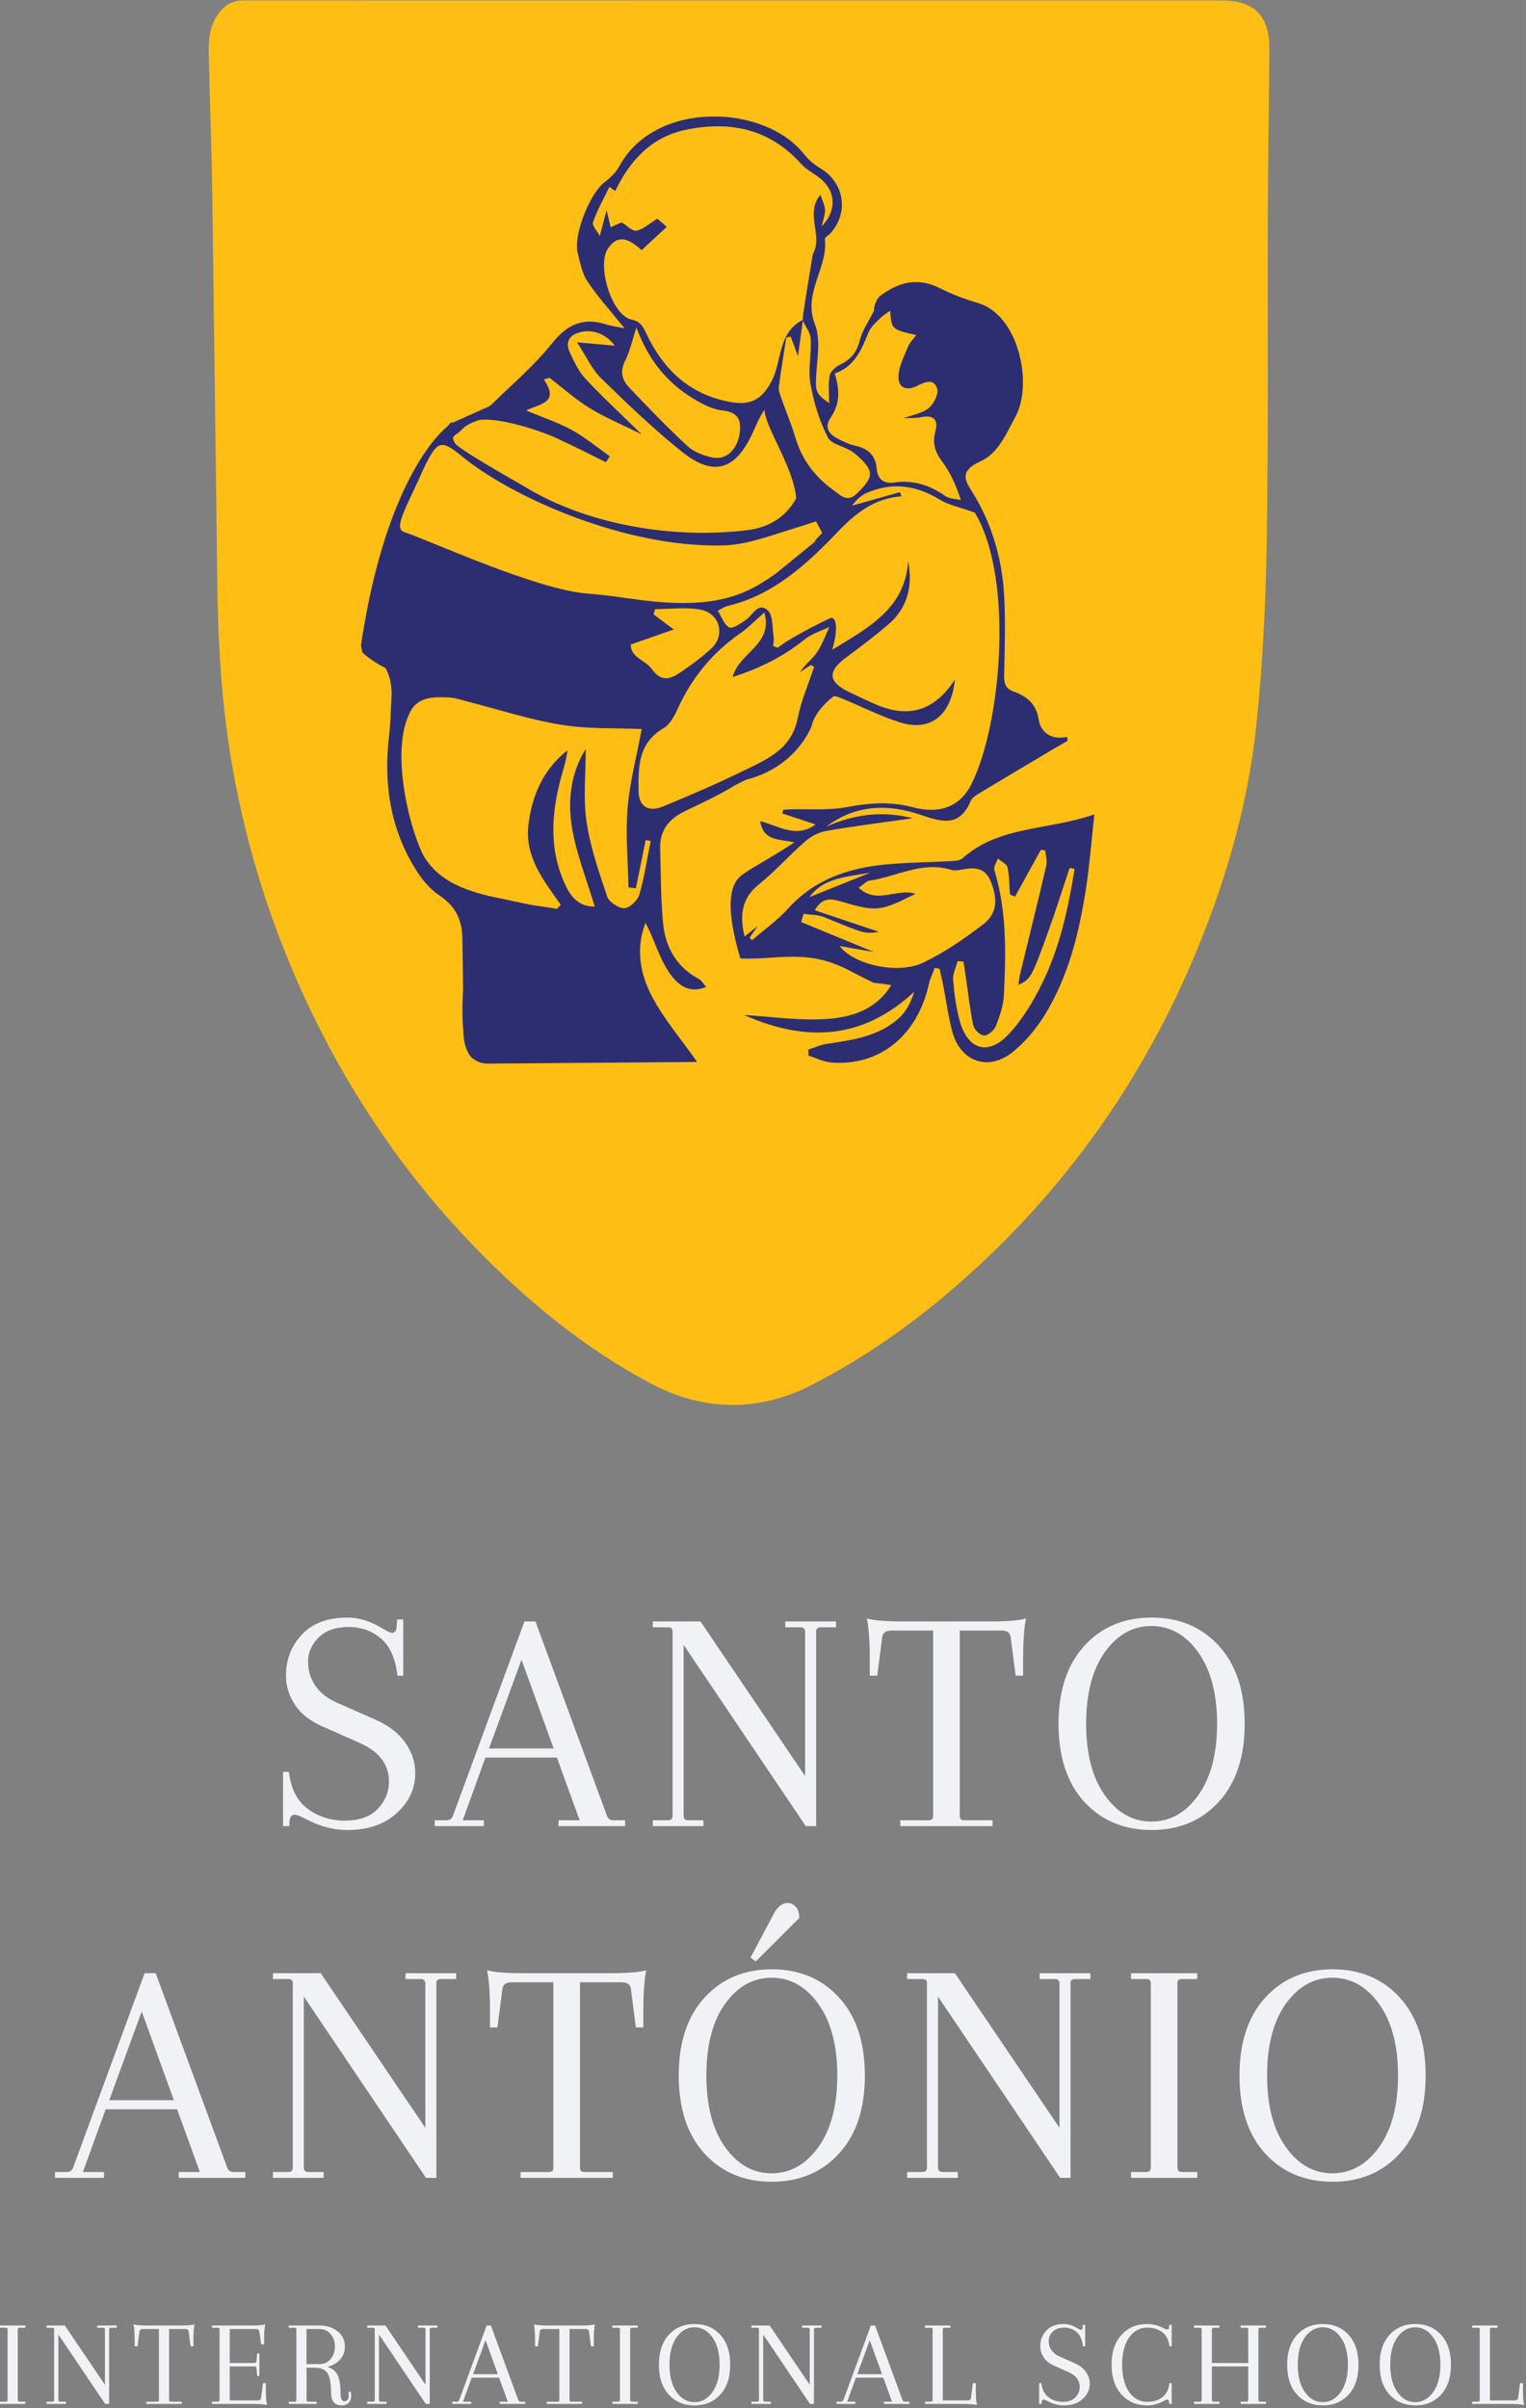 <svg width="564" height="890" viewBox="0 0 564 890" version="1.1" xmlns="http://www.w3.org/2000/svg" xml:space="preserve" style="fill-rule:evenodd;clip-rule:evenodd;stroke-linejoin:round;stroke-miterlimit:2;">
    <rect x="0" y="0" width="564" height="890" fill="#808080" stroke="none"/>
    <path d="M469.144,17.979c0.082,-12.197 -5.691,-17.841 -17.697,-17.835c-59.388,0.014 -118.777,0.006 -178.153,0.006c0,0.512 0,-0.518 0,0c-60.948,0 -122.212,0.047 -183.16,-0.001c-4.304,-0 -7.335,1.814 -9.67,5.258c-2.901,4.26 -3.406,9.061 -3.315,14.025c0.323,16.348 1.055,34.216 1.281,50.575c0.671,48.681 1.274,97.363 1.888,146.054c0.289,22.288 1.591,44.462 5.412,66.5c5.562,32.178 15.526,62.906 29.74,92.225c15.332,31.605 35.011,60.261 59.459,85.572c19.434,20.125 40.842,37.811 65.603,50.972c19.54,10.373 39.872,10.647 59.608,0.477c18.598,-9.557 35.743,-21.484 51.642,-35.122c42.173,-36.185 73.036,-80.389 93.225,-132.071c9.619,-24.634 16.536,-50.135 19.314,-76.389c2.4,-22.747 3.502,-45.707 3.866,-68.593c0.647,-40.7 0.251,-81.421 0.405,-122.136c0.06,-19.838 0.446,-39.67 0.552,-59.517" style="fill:#febe13;"></path>
    <path d="M366.115,325.61c2.709,6.539 2.476,12.026 -2.648,15.955c-6.982,5.33 -14.346,10.444 -22.238,14.22c-9.377,4.511 -25.827,0.728 -30.899,-6.138c4.999,0.875 9.694,1.698 12.642,2.216c-7.985,-3.295 -17.407,-7.187 -26.832,-11.064c0.282,-1.019 0.568,-2.036 0.854,-3.064c2.563,0.396 5.331,0.314 7.664,1.26c14.876,6.106 14.837,6.177 20.236,5.439c-6.535,-2.215 -14.928,-5.035 -23.754,-8.01c2.761,-4.85 6.024,-4.288 9.376,-3.308c13.536,3.947 14.678,3.847 27.822,-2.761c-6.698,-2.278 -14.192,4.117 -20.984,-2.252c1.8,-1.207 2.833,-2.443 4.01,-2.614c9.986,-1.46 19.393,-7.267 30.026,-4.043c1.094,0.339 2.429,0.237 3.595,0.028c4.555,-0.816 8.843,-1.332 11.13,4.136m2.673,-8.317c1.244,1.091 3.288,1.985 3.577,3.276c0.736,3.238 0.653,6.656 0.902,9.999c0.628,0.286 1.248,0.57 1.86,0.86c3.196,-5.779 6.385,-11.564 9.571,-17.334c0.54,0.068 1.09,0.143 1.633,0.223c0.155,1.874 0.781,3.872 0.373,5.63c-3.092,13.296 -6.418,26.56 -9.627,39.826c-0.328,1.346 -0.443,2.728 -0.689,4.274c4.565,-2.194 4.895,-2.663 11.352,-20.651c2.692,-7.471 5.054,-15.063 7.58,-22.603c0.609,0.105 1.227,0.213 1.846,0.339c-2.339,14.613 -5.483,29.102 -12.083,42.493c-3.244,6.594 -7.209,13.144 -12.166,18.493c-7.7,8.32 -15.408,5.906 -18.321,-5.159c-1.269,-4.831 -1.953,-9.879 -2.333,-14.875c-0.165,-2.234 1.08,-4.568 1.676,-6.847c0.719,0.049 1.444,0.109 2.165,0.165c0.312,2.162 0.661,4.313 0.97,6.472c0.846,5.725 1.435,11.497 2.662,17.136c0.341,1.548 2.571,3.698 3.949,3.72c1.475,0.016 3.715,-1.871 4.338,-3.422c1.462,-3.697 2.833,-7.656 3.023,-11.575c0.733,-15.478 1.094,-30.979 -3.525,-46.092c-0.38,-1.204 0.804,-2.888 1.267,-4.348m-47.124,5.256c-8.315,3.328 -15.396,6.175 -22.507,9.025c5.116,-7.061 13.35,-7.435 22.507,-9.025m27.661,-139.243c-5.704,-4.007 -11.791,-5.965 -18.741,-4.984c-3.892,0.544 -6.228,-1.048 -6.564,-5.118c-0.398,-4.878 -3.125,-7.393 -7.846,-8.443c-2.507,-0.551 -4.93,-1.736 -7.197,-2.996c-3.111,-1.739 -4.151,-4.283 -1.915,-7.526c3.37,-4.881 3.394,-10.125 1.433,-16.215c7.048,-2.386 9.806,-8.324 12.364,-14.86c0.947,-2.42 3.185,-4.346 5.291,-6.322l2.695,-1.932c0.057,0.002 0.101,0.009 0.159,0.011c0.497,6.84 0.497,6.84 9.618,8.903c-1.147,1.604 -2.403,2.795 -3.003,4.266c-1.408,3.454 -3.28,6.981 -3.542,10.583c-0.314,4.453 2.709,6.018 6.724,4.011c2.929,-1.484 6.273,-2.948 7.557,0.877c0.641,1.945 -1.218,5.716 -3.089,7.253c-2.414,1.97 -5.994,2.508 -9.356,3.772c2.21,-0.126 4.452,0.022 6.596,-0.404c4.522,-0.929 6.363,0.928 5.222,5.145c-1.17,4.315 -0.255,7.627 2.409,11.166c2.952,3.931 5.096,8.459 6.986,14.337c-1.959,-0.482 -4.275,-0.444 -5.801,-1.524m-33.107,-0.491c-3.224,2.954 -5.888,-0.029 -8.448,-1.871c-6.714,-4.869 -11.409,-11.122 -13.796,-19.188c-1.477,-4.985 -3.536,-9.791 -5.252,-14.706c-0.457,-1.31 -1.047,-2.773 -0.87,-4.063c0.787,-6.095 1.812,-12.155 2.774,-18.231c0.532,-0.11 1.073,-0.226 1.61,-0.345c0.846,2.305 1.705,4.584 2.689,7.206c0.617,-4.442 1.205,-8.754 1.803,-13.069c-0.029,-0.063 -0.064,-0.122 -0.092,-0.187c-0,-0.026 0.003,-0.051 0.008,-0.076c-9.299,4.733 -7.536,15.168 -11.499,22.663c-3.572,6.721 -7.696,8.964 -15.096,7.65c-15.213,-2.703 -24.994,-12.075 -31.309,-25.589c-1.193,-2.513 -2.059,-4.17 -5.445,-4.932c-7.333,-1.656 -12.953,-20.403 -8.442,-26.485c3.247,-4.383 6.639,-4.231 12.31,0.856c2.858,-2.664 5.735,-5.346 9.257,-8.609c-1.817,-1.581 -3.25,-2.821 -3.483,-3.02c-3.016,1.868 -5.211,3.935 -7.728,4.456c-1.463,0.303 -3.438,-1.879 -5.42,-3.091c-0.818,0.352 -2.463,1.082 -4.122,1.804c-0.48,-2.121 -0.978,-4.246 -1.466,-6.371c-0.748,2.838 -1.5,5.68 -2.514,9.557c-0.862,-1.629 -2.931,-3.762 -2.496,-5.02c1.542,-4.515 3.954,-8.739 6.026,-13.082c0.709,0.52 1.436,1.039 2.161,1.551c5.481,-11.413 13.464,-20.1 26.375,-22.714c16.241,-3.288 30.725,-0.227 42.291,12.612c1.69,1.879 4.034,3.205 6.15,4.684c6.587,4.671 7.54,12.134 1.51,18.458c0.558,-2.615 1.294,-4.403 1.213,-6.161c-0.091,-1.717 -1.008,-3.382 -1.706,-5.514c-5.874,7.001 1.169,15.034 -2.816,21.974c-3.417,20.904 -3.444,21.069 -3.751,24.323c0.045,-0.022 0.084,-0.046 0.13,-0.071c-0.016,0.111 -0.028,0.223 -0.046,0.334c1.058,2.217 2.785,4.389 2.907,6.654c0.32,5.536 -1.031,11.252 -0.1,16.614c1.193,6.81 3.275,13.702 6.419,19.82c1.407,2.774 6.621,3.359 9.547,5.665c2.556,2.033 5.831,4.966 6.035,7.697c0.189,2.496 -2.964,5.676 -5.318,7.817m-18.02,19.856l-10.184,8.283c-2.222,1.904 -5.726,4.054 -8.203,5.5c-10.506,6.076 -22.164,6.923 -33.877,6.211c-9.573,-0.575 -19.024,-2.587 -28.598,-3.259c-18.88,-1.323 -58.931,-19.798 -67.889,-22.74c-4.178,-1.37 0.345,-8.283 7.735,-24.768c4.376,-8.631 5.806,-9.628 13.1,-3.597c18.853,15.595 60.96,34.232 97.047,33.29c9.003,-0.235 17.989,-3.853 26.97,-6.542c2.448,-0.728 4.858,-1.566 7.29,-2.352c0.467,0.844 1.846,3.453 2.303,4.278c-5.694,5.696 0.549,0.614 -5.694,5.696m-35.33,37.045c-3.514,3.228 -7.39,6.108 -11.345,8.774c-3.732,2.521 -7.051,3.796 -10.717,-1.321c-2.306,-3.232 -7.757,-4.114 -7.672,-8.959c5.501,-1.928 10.221,-3.581 15.889,-5.555c-3.287,-2.445 -5.375,-4.021 -7.472,-5.583c0.184,-0.644 0.376,-1.285 0.551,-1.927c5.652,-0 11.465,-0.839 16.905,0.211c7.13,1.377 9.119,9.569 3.861,14.36m10.797,-5.689c2.89,-2.008 5.371,-4.624 8.837,-7.642c3.352,11.942 -9.338,14.708 -11.741,23.862c10.433,-3.343 18.984,-7.743 26.716,-13.973c2.577,-2.075 6.012,-3.06 9.064,-4.558c-1.489,3.152 -2.632,6.538 -4.584,9.377c-1.771,2.566 -4.406,4.542 -6.291,7.311c1.328,-0.869 2.662,-1.728 4.004,-2.599c0.408,0.22 0.814,0.438 1.227,0.653c-2.091,6.36 -4.831,12.582 -6.109,19.095c-2.294,11.665 -11.784,15.299 -20.583,19.601c-9.549,4.667 -19.342,8.859 -29.168,12.923c-5.303,2.189 -8.941,0.102 -9.025,-5.664c-0.127,-8.822 -0.185,-17.822 9.23,-23.264c2.348,-1.359 4.019,-4.492 5.222,-7.157c5.193,-11.474 12.836,-20.778 23.201,-27.965m-37.392,96.676c-0.629,2.144 -3.616,4.957 -5.553,4.976c-2.168,0.042 -5.655,-2.333 -6.341,-4.395c-3.064,-9.094 -6.255,-18.318 -7.617,-27.769c-1.269,-8.722 -0.275,-17.769 -0.275,-26.709c-5.552,8.811 -6.719,19.048 -5.086,29.07c1.605,9.747 5.415,19.122 8.407,29.155c-4.748,0.223 -8.1,-2.494 -10.288,-6.789c-6.729,-13.376 -5.897,-27.21 -2.083,-41.143c0.883,-3.208 1.921,-6.365 2.291,-9.786c-9,7.093 -13.179,16.797 -14.438,27.704c-1.366,11.708 5.644,20.483 11.966,29.369c-0.457,0.488 -0.923,1.001 -1.383,1.502l-9.971,-1.502l-15.263,-3.243c-10.036,-2.472 -18.193,-5.914 -23.405,-13.754c-4.654,-6.954 -13.957,-39.494 -5.345,-54.772c2.965,-5.263 8.853,-5.05 14.13,-4.821c2.161,0.101 4.319,0.873 6.457,1.415c11.627,2.961 23.11,6.741 34.904,8.662c10.011,1.65 20.369,1.163 29.783,1.579c-1.84,9.98 -4.411,19.587 -5.22,29.342c-0.796,9.654 0.153,19.452 0.345,29.197c0.916,0.104 1.816,0.21 2.726,0.316c1.209,-5.948 2.431,-11.881 3.643,-17.82c0.608,0.11 1.212,0.212 1.824,0.341c-1.334,6.645 -2.31,13.406 -4.208,19.875m-65.604,-171.915c1.193,-1.322 2.851,-2.331 6.389,-3.54c7.121,-1.073 21.901,3.667 28.173,6.498c6.313,2.838 12.463,6.045 18.691,9.077c0.488,-0.719 0.962,-1.453 1.452,-2.175c-4.665,-3.289 -9.096,-6.994 -14.068,-9.733c-5.034,-2.766 -10.578,-4.573 -16.845,-7.184c4.654,-2.469 12.654,-2.621 6.525,-11.49c0.711,-0.19 1.428,-0.389 2.136,-0.585c4.91,3.758 9.534,7.937 14.774,11.158c5.671,3.486 11.893,6.06 19.231,9.695c-7.782,-7.617 -14.527,-13.846 -20.778,-20.556c-2.523,-2.713 -4.207,-6.341 -5.779,-9.785c-1.619,-3.549 -0.396,-6.164 3.622,-7.327c4.15,-1.193 9.471,0.11 13.056,4.927c-3.927,-0.347 -7.831,-0.708 -13.974,-1.246c3.503,5.374 5.514,9.993 8.852,13.245c9.623,9.399 19.382,18.751 29.868,27.16c11.621,9.363 19.744,6.911 26.069,-6.672c1.397,-2.965 2.538,-6.03 4.465,-8.761c0.432,6.802 10.835,21.324 11.73,32.681c-4.01,7.366 -10.623,10.845 -17.87,11.753c-27.94,3.466 -59.857,-2.14 -82.677,-16.172c-2.129,-1.31 -24.31,-13.686 -25.628,-16.049c-1.68,-3.03 0.259,-2.331 2.586,-4.919m60.404,-25.523c1.772,-3.483 2.579,-7.45 4.158,-12.22c4.324,11.91 11.307,20.488 21.266,26.434c3.213,1.921 6.868,3.848 10.482,4.225c5.829,0.606 7.119,3.55 6.378,8.515c-0.874,5.974 -4.985,9.937 -10.043,8.879c-3.235,-0.686 -6.808,-1.992 -9.153,-4.158c-7.516,-6.947 -14.614,-14.33 -21.661,-21.751c-2.629,-2.758 -3.438,-6.004 -1.427,-9.924m121.504,184.94c-8.319,0.472 -16.666,0.533 -24.951,1.285c-13.923,1.273 -26.561,5.478 -36.364,16.336c-3.943,4.343 -8.84,7.814 -13.296,11.68c-0.306,-0.303 -0.614,-0.611 -0.922,-0.911c0.922,-1.328 1.832,-2.648 2.997,-4.346c-1.747,1.408 -3.129,2.513 -4.855,3.891c-1.819,-7.793 -1.22,-14.057 5.335,-19.304c6.112,-4.902 11.326,-10.888 17.264,-16.019c2.15,-1.846 5.098,-3.299 7.884,-3.752c10.646,-1.822 21.369,-3.167 31.71,-4.639c-10.662,-2.745 -21.452,-1.642 -31.971,3.095c10.86,-8.245 22.955,-8.416 34.926,-4.329c7.872,2.689 14.309,4.56 18.363,-5.043c0.494,-1.183 1.871,-2.136 3.067,-2.847c9.249,-5.58 18.548,-11.091 27.828,-16.609c1.658,-0.977 3.308,-1.901 4.967,-2.86c-0.052,-0.495 -0.109,-0.995 -0.165,-1.494c-5.913,1.389 -9.774,-1.82 -10.49,-6.356c-0.965,-6.083 -4.55,-8.661 -9.397,-10.44c-3.123,-1.157 -3.432,-3.201 -3.37,-6.09c0.192,-9.628 0.526,-19.283 0.018,-28.888c-0.693,-12.997 -4.05,-25.472 -10.62,-36.76c-3.197,-5.473 -7.172,-9.195 2.075,-13.421c6.333,-2.893 9.345,-10.115 12.845,-16.683c6.26,-11.76 1.187,-37.29 -14.069,-41.728c-4.788,-1.401 -9.545,-3.198 -13.995,-5.449c-7.765,-3.902 -14.509,-2.468 -20.888,1.99c-0.364,0.221 -0.684,0.461 -0.974,0.711c-0.266,0.198 -0.528,0.389 -0.79,0.598c0.05,0.005 0.082,0.028 0.121,0.042c-1.992,2.217 -1.822,4.967 -1.822,4.967c-1.843,3.712 -4.356,7.238 -5.343,11.156c-1.111,4.411 -3.38,6.963 -7.286,8.846c-1.581,0.768 -3.491,2.466 -3.786,4.017c-0.596,3.09 -0.166,6.383 -0.166,10.146c-4.844,-3.279 -5.076,-4.565 -4.844,-9.423c0.304,-6.584 1.858,-13.931 -0.41,-19.665c-4.611,-11.685 4.916,-20.844 3.679,-31.578c-0.056,-0.606 1.358,-1.345 2.031,-2.071c7.005,-7.807 5.128,-18.855 -3.917,-24.188c-2.147,-1.273 -4.19,-3.008 -5.725,-4.962c-14.564,-18.656 -55.076,-20.254 -68.392,4.368c-1.269,2.33 -3.409,4.339 -5.558,5.974c-5.326,4.092 -11.463,19.452 -9.823,25.983c0.897,3.623 1.625,7.575 3.628,10.584c3.742,5.631 8.351,10.679 13.708,17.325c-3.503,-0.719 -5.072,-0.895 -6.54,-1.367c-8.565,-2.794 -14.574,-0.244 -20.314,6.979c-6.59,8.277 -14.849,15.211 -22.432,22.678c-0.661,0.648 -1.695,0.971 -2.588,1.372c-3.888,1.767 -7.785,3.498 -11.446,5.134c-0.271,-0 -0.544,-0.008 -0.822,-0.016l-1.593,1.741c-0,-0 -22.144,16.377 -31.701,80.725c0.17,0.855 0.322,1.704 0.518,2.571l-0.001,-0c3.941,3.588 8.56,5.727 8.56,5.727c1.891,3.371 2.483,7.262 2.186,11.676c-0.299,4.425 -0.299,8.871 -0.838,13.26c-1.852,15.344 -0.237,30.258 6.742,44.08c2.823,5.57 6.622,11.542 11.622,14.881c6.258,4.181 8.572,9.173 8.694,15.923c0.126,6.42 0.222,12.841 0.281,19.265c-0.045,0.638 -0.584,8.25 0.079,15.046c0.062,3.511 0.714,6.285 1.932,8.281c0.493,0.961 1.084,1.694 1.799,2.104l0.054,0.015c1.493,1.181 3.413,1.75 5.748,1.677l0.079,0.022l25.777,-0.206c0.028,0.006 0.06,0.014 0.089,0.02c0.002,-0.009 0.007,-0.014 0.011,-0.023l50.935,-0.41c-6.056,-8.614 -12.403,-15.966 -16.763,-24.333c-4.367,-8.341 -5.982,-17.764 -2.325,-27.092c2.91,5.433 4.536,11.261 7.467,16.329c4.443,7.72 9.169,9.689 14.959,7.403c-0.989,-1.101 -1.689,-2.436 -2.8,-3.027c-8.213,-4.418 -12.26,-11.701 -13.131,-20.501c-0.895,-9.142 -0.791,-18.402 -1.085,-27.614c-0.205,-6.636 3.157,-10.921 8.953,-13.737c5.955,-2.905 12.041,-5.649 17.696,-9.083c1.555,-0.942 3.366,-1.835 5.223,-2.678l-0.004,0.005c18.897,-4.874 24.144,-19.924 24.144,-19.924c1.459,-6.213 8.156,-10.915 8.162,-10.92c0.601,0.027 1.182,0.105 1.711,0.317c7.658,3.004 15.002,6.919 22.834,9.374c11.11,3.486 18.874,-2.515 20.209,-15.84c-7.538,11.608 -17.103,14.298 -28.769,9.361c-3.513,-1.487 -6.953,-3.151 -10.403,-4.797c-7.657,-3.673 -7.941,-7.644 -1.138,-12.651c5.324,-3.935 10.613,-7.945 15.656,-12.235c7.181,-6.121 9.118,-14.173 7.416,-23.479c-1.262,17.656 -14.612,24.512 -28.084,32.79c2.164,-7.642 1.579,-11.491 -0.253,-11.871c-0.431,0.027 -14.959,7.076 -19.918,11.13c-0.541,-0.213 -1.111,-0.439 -1.654,-0.648c0.068,-1.155 0.339,-2.342 0.152,-3.456c-0.541,-3.355 -0.165,-7.906 -2.183,-9.736c-3.61,-3.237 -5.539,1.893 -8.17,3.61c-1.893,1.247 -4.639,3.297 -6,2.707c-1.86,-0.818 -2.763,-3.808 -4.284,-6.175c1.799,-0.899 2.637,-1.525 3.567,-1.748c16.893,-3.971 29.222,-15.329 40.523,-27.149c6.934,-7.242 13.691,-12.593 23.776,-13.398c-0.182,-0.505 -0.363,-1.014 -0.539,-1.533c-5.893,1.663 -11.8,3.332 -17.697,4.992c1.493,-1.985 3.213,-3.716 5.292,-4.641c9.368,-4.115 18.257,-2.996 27.007,2.35c3.34,2.045 7.459,2.842 13.081,4.881c14.657,24.402 9.688,78.821 -1.343,100.5c-4.143,8.156 -11.705,11.05 -21.643,8.364c-8.216,-2.206 -16.139,-1.566 -24.412,-0.021c-6.732,1.261 -13.817,0.612 -20.745,0.811c-0.885,0.031 -1.772,0.086 -2.657,0.122c-0.099,0.468 -0.211,0.928 -0.322,1.416c3.911,1.292 7.845,2.57 12.252,4.04c-7.203,5.309 -13.571,0.503 -20.486,-1.229c1.276,7.619 7.152,6.552 12.66,7.867c-9.882,6.511 -16.73,9.824 -19.902,12.489c-5.72,4.803 -3.923,17.336 -0.071,30.406c14.228,0.642 25.263,-4.032 41.483,5.112l7.249,3.626c1.071,0.535 0,-0 7.043,1.113c-5.829,9.477 -15.319,12.103 -25.016,12.589c-9.741,0.495 -19.601,-0.949 -29.398,-1.549c22.48,9.967 43.562,9.429 62.907,-8.579c-1.273,4.019 -2.971,7.301 -5.54,9.634c-7.538,6.879 -17.227,8.202 -26.834,9.632c-2.307,0.347 -4.502,1.378 -6.755,2.082c0.012,0.769 0.028,1.536 0.043,2.29c2.859,0.871 5.687,2.31 8.599,2.525c17.783,1.347 31.71,-10.047 35.883,-28.954c0.463,-2.062 1.44,-4.015 2.169,-6.01c0.6,0.09 1.215,0.185 1.802,0.281c0.451,2.048 0.947,4.111 1.356,6.175c1.11,5.704 1.851,11.524 3.364,17.114c3.006,11.14 13.294,14.769 22.34,7.49c4.591,-3.696 8.62,-8.521 11.739,-13.556c8.923,-14.449 12.851,-30.699 15.371,-47.285c1.284,-8.404 1.936,-16.897 3.046,-26.975c-17.314,6.012 -35.099,4.133 -48.6,16.135c-0.805,0.715 -2.184,1.008 -3.298,1.068" style="fill:#2d2e71;"></path>
    <path d="M127.328,887.523c0.46,0 0.836,-0.191 1.127,-0.575c0.291,-0.383 0.437,-0.843 0.437,-1.38c-0,-0.536 -0.046,-1.035 -0.138,-1.495l0.874,-0.138c0.123,0.46 0.184,0.966 0.184,1.518c0,1.104 -0.33,1.978 -0.989,2.622c-0.659,0.644 -1.51,0.966 -2.553,0.966c-2.607,0 -3.91,-1.579 -3.91,-4.738c-0,-3.158 -0.399,-5.481 -1.196,-6.969c-0.797,-1.487 -2.423,-2.231 -4.876,-2.231l-2.99,0l-0,11.914c-0,0.43 0.215,0.644 0.644,0.644l3.082,0l-0,0.828l-10.304,0l-0,-0.828l2.162,0c0.429,0 0.644,-0.214 0.644,-0.644l-0,-26.128c-0,-0.368 -0.215,-0.552 -0.644,-0.552l-2.162,0l-0,-0.828l11.454,0c2.576,0 4.769,0.706 6.578,2.116c1.809,1.411 2.714,3.297 2.714,5.658c0,1.902 -0.59,3.504 -1.771,4.807c-1.181,1.304 -2.737,2.201 -4.669,2.691c2.177,0.736 3.557,2.055 4.14,3.956c0.46,1.564 0.69,3.42 0.69,5.566c-0,2.147 0.491,3.22 1.472,3.22Zm304.842,0.966l-0.046,-0.644c-0.031,-0.644 -0.276,-0.966 -0.736,-0.966c-0.245,0 -0.69,0.169 -1.334,0.506c-1.993,1.104 -4.002,1.656 -6.026,1.656c-3.864,0 -7.03,-1.334 -9.499,-4.002c-2.469,-2.668 -3.703,-6.34 -3.703,-11.017c-0,-4.676 1.219,-8.356 3.657,-11.04c2.438,-2.683 5.62,-4.025 9.545,-4.025c1.993,0 3.987,0.506 5.98,1.518c0.644,0.338 1.104,0.506 1.38,0.506c0.46,0 0.705,-0.322 0.736,-0.966l0.046,-0.782l0.874,0l0,7.958l-0.828,0c-0.276,-2.361 -1.158,-4.101 -2.645,-5.221c-1.487,-1.119 -3.335,-1.679 -5.543,-1.679c-2.791,0 -5.037,1.227 -6.739,3.68c-1.702,2.454 -2.553,5.812 -2.553,10.074c-0,4.263 0.859,7.606 2.576,10.028c1.717,2.423 3.956,3.634 6.716,3.634c2.208,0 4.056,-0.559 5.543,-1.679c1.487,-1.119 2.369,-2.859 2.645,-5.221l0.828,0l-0,7.682l-0.874,0Zm81.374,-3.45c-2.423,-2.668 -3.634,-6.348 -3.634,-11.04c0,-4.692 1.219,-8.372 3.657,-11.04c2.438,-2.668 5.612,-4.002 9.522,-4.002c3.91,0 7.084,1.334 9.522,4.002c2.438,2.668 3.657,6.348 3.657,11.04c-0,4.692 -1.219,8.372 -3.657,11.04c-2.438,2.668 -5.612,4.002 -9.522,4.002c-3.91,0 -7.092,-1.334 -9.545,-4.002Zm-34.178,0c-2.423,-2.668 -3.634,-6.348 -3.634,-11.04c-0,-4.692 1.219,-8.372 3.657,-11.04c2.438,-2.668 5.612,-4.002 9.522,-4.002c3.91,0 7.084,1.334 9.522,4.002c2.438,2.668 3.657,6.348 3.657,11.04c-0,4.692 -1.219,8.372 -3.657,11.04c-2.438,2.668 -5.612,4.002 -9.522,4.002c-3.91,0 -7.092,-1.334 -9.545,-4.002Zm-86.204,4.002c-2.024,0 -4.048,-0.552 -6.072,-1.656c-0.675,-0.337 -1.135,-0.506 -1.38,-0.506c-0.46,0 -0.705,0.322 -0.736,0.966l-0.046,0.644l-0.874,0l-0,-7.682l0.828,0c0.276,2.362 1.158,4.102 2.645,5.221c1.487,1.12 3.251,1.679 5.29,1.679c2.039,0 3.588,-0.552 4.646,-1.656c1.058,-1.104 1.587,-2.407 1.587,-3.91c-0,-2.392 -1.38,-4.201 -4.14,-5.428l-5.474,-2.438c-1.656,-0.736 -2.898,-1.74 -3.726,-3.013c-0.828,-1.272 -1.242,-2.645 -1.242,-4.117c-0,-2.238 0.751,-4.163 2.254,-5.773c1.503,-1.61 3.665,-2.415 6.486,-2.415c1.656,0 3.358,0.552 5.106,1.656c0.583,0.338 0.981,0.506 1.196,0.506c0.399,0 0.613,-0.322 0.644,-0.966l0.046,-0.92l0.874,0l-0,7.958l-0.828,0c-0.245,-2.361 -1.004,-4.101 -2.277,-5.221c-1.273,-1.119 -2.821,-1.679 -4.646,-1.679c-1.825,0 -3.235,0.499 -4.232,1.495c-0.997,0.997 -1.495,2.132 -1.495,3.404c-0,1.273 0.345,2.415 1.035,3.427c0.69,1.012 1.71,1.81 3.059,2.392l5.52,2.438c1.84,0.828 3.228,1.909 4.163,3.243c0.935,1.334 1.403,2.768 1.403,4.301c-0,2.178 -0.874,4.064 -2.622,5.658c-1.748,1.595 -4.079,2.392 -6.992,2.392Zm-146.004,-4.002c-2.423,-2.668 -3.634,-6.348 -3.634,-11.04c-0,-4.692 1.219,-8.372 3.657,-11.04c2.438,-2.668 5.612,-4.002 9.522,-4.002c3.91,0 7.084,1.334 9.522,4.002c2.438,2.668 3.657,6.348 3.657,11.04c-0,4.692 -1.219,8.372 -3.657,11.04c-2.438,2.668 -5.612,4.002 -9.522,4.002c-3.91,0 -7.092,-1.334 -9.545,-4.002Zm-168.82,3.45l-0,-0.828l2.162,0c0.429,0 0.644,-0.214 0.644,-0.644l-0,-26.128c-0,-0.368 -0.215,-0.552 -0.644,-0.552l-2.162,0l-0,-0.828l14.582,0c2.423,0 4.125,-0.138 5.106,-0.414c-0.276,1.258 -0.414,3.006 -0.414,5.244l-0,2.162l-1.058,0l-0.69,-4.692c-0.061,-0.674 -0.491,-1.012 -1.288,-1.012l-9.66,0l-0,12.558l9.246,0c0.368,0 0.583,-0.214 0.644,-0.644l0.23,-2.852l0.828,0l-0,8.28l-0.828,0l-0.23,-2.852c-0.061,-0.429 -0.276,-0.644 -0.644,-0.644l-9.246,0l-0,12.558l10.304,0c0.797,0 1.227,-0.337 1.288,-1.012l0.69,-5.382l1.058,0l-0,2.162c-0,2.699 0.138,4.677 0.414,5.934c-0.981,-0.276 -2.683,-0.414 -5.106,-0.414l-15.226,0Zm465.75,0l-0,-0.828l2.162,0c0.429,0 0.644,-0.214 0.644,-0.644l-0,-26.128c-0,-0.368 -0.215,-0.552 -0.644,-0.552l-2.162,0l-0,-0.828l9.384,0l-0,0.828l-2.162,0c-0.429,0 -0.644,0.184 -0.644,0.552l-0,26.312l9.154,0c0.797,0 1.227,-0.337 1.288,-1.012l0.69,-5.382l1.058,0l-0,2.162c-0,2.699 0.138,4.677 0.414,5.934c-0.981,-0.276 -2.683,-0.414 -5.106,-0.414l-14.076,0Zm-202.216,0l-0,-0.828l2.162,0c0.429,0 0.644,-0.214 0.644,-0.644l-0,-26.128c-0,-0.368 -0.215,-0.552 -0.644,-0.552l-2.162,0l-0,-0.828l9.384,0l-0,0.828l-2.162,0c-0.429,0 -0.644,0.184 -0.644,0.552l-0,26.312l9.154,0c0.797,0 1.227,-0.337 1.288,-1.012l0.69,-5.382l1.058,0l-0,2.162c-0,2.699 0.138,4.677 0.414,5.934c-0.981,-0.276 -2.683,-0.414 -5.106,-0.414l-14.076,0Zm-279.358,-27.692l-0,26.312c-0,0.368 0.215,0.552 0.644,0.552l4.002,0l-0,0.828l-13.064,0l-0,-0.828l4.002,0c0.429,0 0.644,-0.184 0.644,-0.552l-0,-26.312l-5.934,0c-0.797,0 -1.227,0.338 -1.288,1.012l-0.69,5.382l-1.058,0l-0,-2.162c-0,-2.698 -0.138,-4.676 -0.414,-5.934c0.981,0.276 2.683,0.414 5.106,0.414l12.328,0c2.423,0 4.125,-0.138 5.106,-0.414c-0.276,1.258 -0.414,3.236 -0.414,5.934l-0,2.162l-1.058,0l-0.69,-5.382c-0.061,-0.674 -0.491,-1.012 -1.288,-1.012l-5.934,0Zm131.606,27.692l-9.43,0l-0,-0.828l2.99,0l-3.22,-8.878l-10.12,0l-3.22,8.878l2.99,0l-0,0.828l-6.946,0l-0,-0.828l1.702,0c0.429,0 0.721,-0.214 0.874,-0.644l10.12,-27.508l1.564,0l10.12,27.508c0.153,0.43 0.445,0.644 0.874,0.644l1.702,0l-0,0.828Zm-155.25,0l-17.296,-25.668l-0,24.196c-0,0.43 0.215,0.644 0.644,0.644l2.162,0l-0,0.828l-7.176,0l-0,-0.828l2.162,0c0.429,0 0.644,-0.214 0.644,-0.644l-0,-26.128c-0,-0.368 -0.215,-0.552 -0.644,-0.552l-2.162,0l-0,-0.828l6.762,0l14.812,21.896l-0,-20.424c-0,-0.429 -0.215,-0.644 -0.644,-0.644l-2.162,0l-0,-0.828l7.176,0l-0,0.828l-2.162,0c-0.429,0 -0.644,0.184 -0.644,0.552l-0,27.6l-1.472,0Zm190.256,-1.472l-0,-26.128c-0,-0.368 -0.215,-0.552 -0.644,-0.552l-2.162,0l-0,-0.828l9.384,0l-0,0.828l-2.162,0c-0.429,0 -0.644,0.184 -0.644,0.552l-0,26.128c-0,0.43 0.215,0.644 0.644,0.644l2.162,0l-0,0.828l-9.384,0l-0,-0.828l2.162,0c0.429,0 0.644,-0.214 0.644,-0.644Zm-71.76,1.472l-17.296,-25.668l-0,24.196c-0,0.43 0.215,0.644 0.644,0.644l2.162,0l-0,0.828l-7.176,0l-0,-0.828l2.162,0c0.429,0 0.644,-0.214 0.644,-0.644l-0,-26.128c-0,-0.368 -0.215,-0.552 -0.644,-0.552l-2.162,0l-0,-0.828l6.762,0l14.812,21.896l-0,-20.424c-0,-0.429 -0.215,-0.644 -0.644,-0.644l-2.162,0l-0,-0.828l7.176,0l-0,0.828l-2.162,0c-0.429,0 -0.644,0.184 -0.644,0.552l-0,27.6l-1.472,0Zm-154.56,-1.472l-0,-26.128c-0,-0.368 -0.215,-0.552 -0.644,-0.552l-2.162,0l-0,-0.828l9.384,0l-0,0.828l-2.162,0c-0.429,0 -0.644,0.184 -0.644,0.552l-0,26.128c-0,0.43 0.215,0.644 0.644,0.644l2.162,0l-0,0.828l-9.384,0l-0,-0.828l2.162,0c0.429,0 0.644,-0.214 0.644,-0.644Zm333.316,1.472l-9.43,0l-0,-0.828l2.99,0l-3.22,-8.878l-10.12,0l-3.22,8.878l2.99,0l-0,0.828l-6.946,0l-0,-0.828l1.702,0c0.429,0 0.721,-0.214 0.874,-0.644l10.12,-27.508l1.564,0l10.12,27.508c0.153,0.43 0.445,0.644 0.874,0.644l1.702,0l-0,0.828Zm-36.754,0l-17.296,-25.668l-0,24.196c-0,0.43 0.215,0.644 0.644,0.644l2.162,0l-0,0.828l-7.176,0l-0,-0.828l2.162,0c0.429,0 0.644,-0.214 0.644,-0.644l-0,-26.128c-0,-0.368 -0.215,-0.552 -0.644,-0.552l-2.162,0l-0,-0.828l6.762,0l14.812,21.896l-0,-20.424c-0,-0.429 -0.215,-0.644 -0.644,-0.644l-2.162,0l-0,-0.828l7.176,0l-0,0.828l-2.162,0c-0.429,0 -0.644,0.184 -0.644,0.552l-0,27.6l-1.472,0Zm-88.872,-27.692l-0,26.312c-0,0.368 0.215,0.552 0.644,0.552l4.002,0l-0,0.828l-13.064,0l-0,-0.828l4.002,0c0.429,0 0.644,-0.184 0.644,-0.552l-0,-26.312l-5.934,0c-0.797,0 -1.227,0.338 -1.288,1.012l-0.69,5.382l-1.058,0l-0,-2.162c-0,-2.698 -0.138,-4.676 -0.414,-5.934c0.981,0.276 2.683,0.414 5.106,0.414l12.328,0c2.423,0 4.125,-0.138 5.106,-0.414c-0.276,1.258 -0.414,3.236 -0.414,5.934l-0,2.162l-1.058,0l-0.69,-5.382c-0.061,-0.674 -0.491,-1.012 -1.288,-1.012l-5.934,0Zm250.838,26.22l-0,-12.374l-13.432,0l-0,12.374c-0,0.43 0.215,0.644 0.644,0.644l2.162,0l-0,0.828l-9.384,0l-0,-0.828l2.162,0c0.429,0 0.644,-0.214 0.644,-0.644l-0,-26.128c-0,-0.368 -0.215,-0.552 -0.644,-0.552l-2.162,0l-0,-0.828l9.384,0l-0,0.828l-2.162,0c-0.429,0 -0.644,0.215 -0.644,0.644l-0,12.374l13.432,0l-0,-12.374c-0,-0.429 -0.215,-0.644 -0.644,-0.644l-2.162,0l-0,-0.828l9.384,0l-0,0.828l-2.162,0c-0.429,0 -0.644,0.184 -0.644,0.552l-0,26.128c-0,0.43 0.215,0.644 0.644,0.644l2.162,0l-0,0.828l-9.384,0l-0,-0.828l2.162,0c0.429,0 0.644,-0.214 0.644,-0.644Zm-211.278,-23.138c-1.748,2.484 -2.622,5.858 -2.622,10.12c-0,4.263 0.882,7.636 2.645,10.12c1.763,2.484 3.964,3.726 6.601,3.726c2.637,0 4.845,-1.242 6.624,-3.726c1.779,-2.484 2.668,-5.857 2.668,-10.12c-0,-4.262 -0.889,-7.636 -2.668,-10.12c-1.779,-2.484 -3.987,-3.726 -6.624,-3.726c-2.637,0 -4.845,1.242 -6.624,3.726Zm266.386,0c-1.748,2.484 -2.622,5.858 -2.622,10.12c-0,4.263 0.882,7.636 2.645,10.12c1.763,2.484 3.964,3.726 6.601,3.726c2.637,0 4.845,-1.242 6.624,-3.726c1.779,-2.484 2.668,-5.857 2.668,-10.12c-0,-4.262 -0.889,-7.636 -2.668,-10.12c-1.779,-2.484 -3.987,-3.726 -6.624,-3.726c-2.637,0 -4.845,1.242 -6.624,3.726Zm-34.178,0c-1.748,2.484 -2.622,5.858 -2.622,10.12c-0,4.263 0.882,7.636 2.645,10.12c1.763,2.484 3.964,3.726 6.601,3.726c2.637,0 4.845,-1.242 6.624,-3.726c1.779,-2.484 2.668,-5.857 2.668,-10.12c-0,-4.262 -0.889,-7.636 -2.668,-10.12c-1.779,-2.484 -3.987,-3.726 -6.624,-3.726c-2.637,0 -4.845,1.242 -6.624,3.726Zm-302.818,1.058l-4.6,12.558l9.154,0l-4.554,-12.558Zm142.002,0l-4.6,12.558l9.154,0l-4.554,-12.558Zm-203.504,-4.14l-4.646,0l-0,12.972l4.646,0c1.84,0 3.274,-0.644 4.301,-1.932c1.027,-1.288 1.541,-2.806 1.541,-4.554c-0,-1.748 -0.514,-3.266 -1.541,-4.554c-1.027,-1.288 -2.461,-1.932 -4.301,-1.932Zm142.399,-64.869c-6.324,-6.964 -9.486,-16.57 -9.486,-28.818c0,-12.247 3.182,-21.853 9.546,-28.817c6.364,-6.965 14.649,-10.447 24.855,-10.447c10.207,0 18.492,3.482 24.856,10.447c6.364,6.964 9.545,16.57 9.545,28.817c0,12.248 -3.181,21.854 -9.545,28.818c-6.364,6.964 -14.649,10.446 -24.856,10.446c-10.206,0 -18.511,-3.482 -24.915,-10.446Zm207.247,-0c-6.324,-6.964 -9.486,-16.57 -9.486,-28.818c-0,-12.247 3.182,-21.853 9.546,-28.817c6.364,-6.965 14.649,-10.447 24.855,-10.447c10.206,0 18.491,3.482 24.855,10.447c6.364,6.964 9.546,16.57 9.546,28.817c-0,12.248 -3.182,21.854 -9.546,28.818c-6.364,6.964 -14.649,10.446 -24.855,10.446c-10.206,0 -18.511,-3.482 -24.915,-10.446Zm-310.15,9.005l-45.147,-67l-0,63.158c-0,1.121 0.56,1.681 1.681,1.681l5.643,0l0,2.161l-18.731,0l-0,-2.161l5.643,0c1.121,0 1.681,-0.56 1.681,-1.681l0,-68.202c0,-0.96 -0.56,-1.44 -1.681,-1.44l-5.643,-0l-0,-2.162l17.651,0l38.663,57.155l0,-53.312c0,-1.121 -0.56,-1.681 -1.681,-1.681l-5.643,-0l-0,-2.162l18.731,0l0,2.162l-5.643,-0c-1.121,-0 -1.681,0.48 -1.681,1.44l-0,72.044l-3.843,0Zm267.884,-3.842l-0,-68.202c-0,-0.96 -0.56,-1.44 -1.681,-1.44l-5.644,-0l0,-2.162l24.495,0l0,2.162l-5.643,-0c-1.121,-0 -1.681,0.48 -1.681,1.44l-0,68.202c-0,1.121 0.56,1.681 1.681,1.681l5.643,0l0,2.161l-24.495,0l0,-2.161l5.644,0c1.121,0 1.681,-0.56 1.681,-1.681Zm-334.644,3.842l-24.615,0l-0,-2.161l7.804,0l-8.405,-23.174l-26.416,-0l-8.405,23.174l7.805,0l-0,2.161l-18.131,0l-0,-2.161l4.442,0c1.121,0 1.882,-0.56 2.282,-1.681l26.416,-71.804l4.082,0l26.417,71.804c0.4,1.121 1.16,1.681 2.281,1.681l4.443,0l-0,2.161Zm301.144,0l-45.148,-67l-0,63.158c-0,1.121 0.56,1.681 1.681,1.681l5.643,0l0,2.161l-18.731,0l-0,-2.161l5.643,0c1.121,0 1.681,-0.56 1.681,-1.681l0,-68.202c0,-0.96 -0.56,-1.44 -1.681,-1.44l-5.643,-0l-0,-2.162l17.651,0l38.663,57.155l0,-53.312c0,-1.121 -0.56,-1.681 -1.681,-1.681l-5.643,-0l-0,-2.162l18.731,0l0,2.162l-5.643,-0c-1.121,-0 -1.681,0.48 -1.681,1.44l-0,72.044l-3.842,0Zm-177.469,-72.284l0,68.682c0,0.961 0.561,1.441 1.681,1.441l10.447,0l-0,2.161l-34.101,0l-0,-2.161l10.446,0c1.121,0 1.681,-0.48 1.681,-1.441l0,-68.682l-15.489,0c-2.082,0 -3.202,0.881 -3.362,2.642l-1.801,14.048l-2.762,0l-0,-5.643c-0,-7.044 -0.36,-12.207 -1.081,-15.489c2.562,0.72 7.004,1.08 13.328,1.08l32.18,0c6.324,0 10.767,-0.36 13.328,-1.08c-0.72,3.282 -1.081,8.445 -1.081,15.489l0,5.643l-2.761,0l-1.801,-14.048c-0.16,-1.761 -1.281,-2.642 -3.362,-2.642l-15.49,0Zm53.553,8.045c-4.563,6.484 -6.844,15.29 -6.844,26.416c-0,11.127 2.301,19.933 6.904,26.416c4.603,6.484 10.346,9.726 17.23,9.726c6.885,0 12.648,-3.242 17.291,-9.726c4.643,-6.483 6.964,-15.289 6.964,-26.416c0,-11.126 -2.321,-19.932 -6.964,-26.416c-4.643,-6.484 -10.406,-9.726 -17.291,-9.726c-6.884,0 -12.647,3.242 -17.29,9.726Zm207.246,0c-4.562,6.484 -6.844,15.29 -6.844,26.416c0,11.127 2.302,19.933 6.904,26.416c4.603,6.484 10.347,9.726 17.231,9.726c6.884,0 12.648,-3.242 17.29,-9.726c4.643,-6.483 6.965,-15.289 6.965,-26.416c-0,-11.126 -2.322,-19.932 -6.965,-26.416c-4.642,-6.484 -10.406,-9.726 -17.29,-9.726c-6.884,0 -12.648,3.242 -17.291,9.726Zm-422.778,2.762l-12.007,32.78l23.895,-0l-11.888,-32.78Zm225.018,-19.932l8.525,-16.09c1.441,-2.722 3.162,-4.083 5.163,-4.083c1.121,0 2.121,0.461 3.002,1.381c0.88,0.921 1.321,2.302 1.321,4.143l-16.09,16.09l-1.921,-1.441Zm123.315,-57.596c-6.324,-6.964 -9.486,-16.57 -9.486,-28.818c0,-12.247 3.182,-21.853 9.546,-28.817c6.364,-6.965 14.649,-10.447 24.855,-10.447c10.206,0 18.491,3.482 24.855,10.447c6.364,6.964 9.546,16.57 9.546,28.817c0,12.248 -3.182,21.854 -9.546,28.818c-6.364,6.964 -14.649,10.446 -24.855,10.446c-10.206,0 -18.511,-3.482 -24.915,-10.446Zm-272.326,10.446c-5.284,0 -10.567,-1.441 -15.85,-4.322c-1.761,-0.881 -2.962,-1.321 -3.602,-1.321c-1.201,-0 -1.841,0.84 -1.921,2.521l-0.12,1.681l-2.282,0l0,-20.052l2.162,0c0.72,6.164 3.021,10.707 6.904,13.629c3.882,2.921 8.485,4.382 13.808,4.382c5.323,0 9.366,-1.441 12.128,-4.322c2.761,-2.882 4.142,-6.284 4.142,-10.207c0,-6.244 -3.602,-10.966 -10.807,-14.168l-14.288,-6.364c-4.323,-1.921 -7.565,-4.543 -9.726,-7.865c-2.161,-3.322 -3.242,-6.904 -3.242,-10.747c-0,-5.843 1.961,-10.866 5.883,-15.069c3.923,-4.202 9.566,-6.304 16.931,-6.304c4.322,0 8.765,1.441 13.328,4.323c1.521,0.881 2.561,1.321 3.122,1.321c1.04,-0 1.601,-0.841 1.681,-2.522l0.12,-2.401l2.281,-0l0,20.772l-2.161,0c-0.64,-6.163 -2.622,-10.706 -5.944,-13.628c-3.322,-2.922 -7.364,-4.383 -12.127,-4.383c-4.763,0 -8.445,1.301 -11.047,3.903c-2.601,2.601 -3.902,5.563 -3.902,8.885c-0,3.322 0.9,6.304 2.701,8.946c1.802,2.641 4.463,4.723 7.985,6.244l14.409,6.363c4.803,2.162 8.425,4.983 10.867,8.466c2.441,3.482 3.662,7.224 3.662,11.226c0,5.684 -2.281,10.607 -6.844,14.769c-4.563,4.163 -10.647,6.244 -18.251,6.244Zm169.423,-1.441l-45.147,-67l-0,63.158c-0,1.121 0.56,1.681 1.681,1.681l5.643,0l0,2.161l-18.731,0l-0,-2.161l5.643,0c1.121,0 1.681,-0.56 1.681,-1.681l0,-68.202c0,-0.96 -0.56,-1.44 -1.681,-1.44l-5.643,-0l-0,-2.162l17.65,0l38.664,57.155l-0,-53.312c-0,-1.121 -0.56,-1.681 -1.681,-1.681l-5.643,-0l-0,-2.162l18.731,0l-0,2.162l-5.644,-0c-1.12,-0 -1.681,0.48 -1.681,1.44l0,72.044l-3.842,0Zm-66.761,0l-24.615,0l0,-2.161l7.805,0l-8.405,-23.174l-26.416,-0l-8.405,23.174l7.804,0l0,2.161l-18.131,0l0,-2.161l4.443,0c1.121,0 1.881,-0.56 2.282,-1.681l26.416,-71.804l4.082,0l26.416,71.804c0.401,1.121 1.161,1.681 2.282,1.681l4.442,0l0,2.161Zm123.676,-72.284l-0,68.682c-0,0.961 0.56,1.441 1.681,1.441l10.446,0l0,2.161l-34.101,0l0,-2.161l10.447,0c1.121,0 1.681,-0.48 1.681,-1.441l-0,-68.682l-15.49,0c-2.081,0 -3.202,0.881 -3.362,2.642l-1.801,14.048l-2.761,0l-0,-5.643c-0,-7.044 -0.361,-12.207 -1.081,-15.489c2.561,0.72 7.004,1.08 13.328,1.08l32.18,0c6.324,0 10.766,-0.36 13.328,-1.08c-0.721,3.282 -1.081,8.445 -1.081,15.489l0,5.643l-2.762,0l-1.801,-14.048c-0.16,-1.761 -1.28,-2.642 -3.362,-2.642l-15.489,0Zm53.553,8.045c-4.563,6.484 -6.845,15.29 -6.845,26.416c0,11.127 2.302,19.933 6.905,26.416c4.602,6.484 10.346,9.726 17.23,9.726c6.884,0 12.648,-3.242 17.291,-9.726c4.642,-6.483 6.964,-15.289 6.964,-26.416c-0,-11.126 -2.322,-19.932 -6.964,-26.416c-4.643,-6.484 -10.407,-9.726 -17.291,-9.726c-6.884,0 -12.648,3.242 -17.29,9.726Zm-215.532,2.762l-12.007,32.78l23.894,-0l-11.887,-32.78Z" style="fill:#f1f2f6;fill-rule:nonzero;"></path>
</svg>